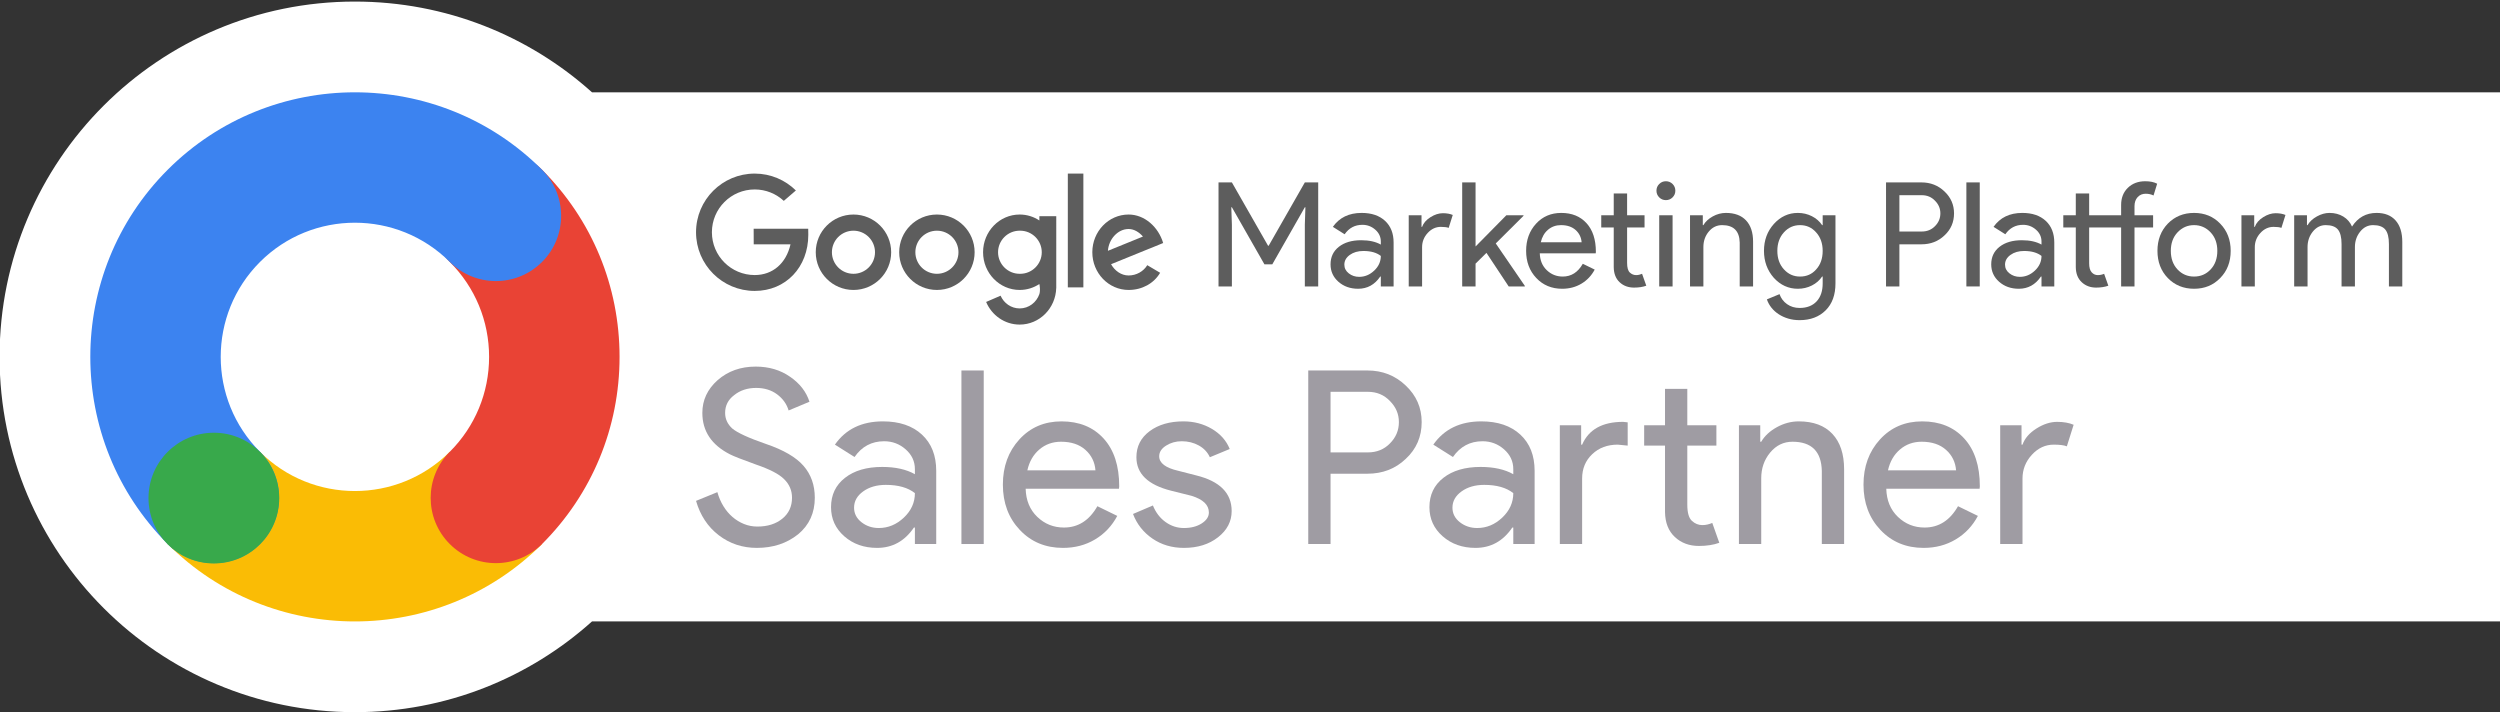 <?xml version="1.0" encoding="UTF-8"?> <!-- Generator: Adobe Illustrator 16.0.3, SVG Export Plug-In . SVG Version: 6.00 Build 0) --> <svg xmlns="http://www.w3.org/2000/svg" xmlns:xlink="http://www.w3.org/1999/xlink" id="Слой_1" x="0px" y="0px" width="900.646px" height="256.566px" viewBox="0 0 900.646 256.566" xml:space="preserve"><rect x="0" y="0" width="900.646" height="256.566" fill="#333333" stroke="none"/> <g> <path fill="#FFFFFF" d="M900.646,33.258H213.278C190.621,12.934,160.68,0.566,127.846,0.566c-70.692,0-128,57.308-128,128 s57.308,128,128,128c32.833,0,62.773-12.367,85.431-32.69h687.369V33.258z"></path> <g> <g> <path fill="#FABC05" d="M127.846,223.876c-24.418,0-48.836-9.295-67.425-27.884l33.233-33.234 c18.854,18.854,49.53,18.853,68.383,0l33.234,33.234C176.683,214.581,152.264,223.876,127.846,223.876z"></path> </g> <g> <path fill="#E94335" d="M178.654,202.876c-6.015,0-12.028-2.294-16.617-6.883c-9.177-9.178-9.177-24.057,0-33.234 c9.134-9.133,14.163-21.276,14.163-34.191c0-12.916-5.029-25.06-14.163-34.192c-9.177-9.178-9.177-24.057,0-33.234 c9.178-9.178,24.057-9.178,33.234,0c18.01,18.011,27.929,41.956,27.929,67.427c0,25.47-9.919,49.415-27.929,67.426 C190.683,200.582,184.669,202.876,178.654,202.876z"></path> </g> <g> <path fill="#3C83F0" d="M77.037,202.875c-6.015,0-12.028-2.294-16.617-6.883c-37.178-37.179-37.178-97.672,0-134.851 c37.18-37.178,97.672-37.179,134.852-0.001c9.177,9.178,9.177,24.057,0,33.234c-9.178,9.18-24.057,9.178-33.234,0 c-18.852-18.854-49.529-18.853-68.383,0.001c-18.854,18.853-18.854,49.529,0,68.382c9.177,9.178,9.177,24.057,0,33.234 C89.065,200.581,83.052,202.875,77.037,202.875z"></path> </g> <g> <circle fill="#38A94B" cx="77.049" cy="179.439" r="23.549"></circle> </g> </g> <g> <g> <g> <path fill="#5D5D5D" d="M291.165,82.403h-19.655l0.024,5.629h13.251c-1.567,6.854-6.404,11.058-12.896,11.058 c-8.516,0-15.419-6.903-15.419-15.419s6.903-15.419,15.419-15.419c4.047,0,7.732,1.562,10.482,4.115l4.349-3.748 c-3.815-3.76-9.052-6.083-14.831-6.083c-11.672,0-21.135,9.462-21.135,21.135s9.462,21.135,21.135,21.135 c11.208,0,19.308-8.55,19.308-20.223L291.165,82.403z"></path> <rect x="384.692" y="62.534" fill="#5D5D5D" width="5.601" height="40.997"></rect> <path fill="#5D5D5D" d="M307.467,77.286c-7.504,0-13.586,6.084-13.586,13.587s6.082,13.586,13.586,13.586 c7.503,0,13.585-6.083,13.585-13.586S314.97,77.286,307.467,77.286 M307.467,98.638c-4.288,0-7.763-3.478-7.763-7.765 s3.475-7.764,7.763-7.764c4.288,0,7.763,3.477,7.763,7.764S311.754,98.638,307.467,98.638"></path> <path fill="#5D5D5D" d="M337.531,77.286c-7.505,0-13.587,6.084-13.587,13.587s6.082,13.586,13.587,13.586 c7.504,0,13.586-6.083,13.586-13.586S345.036,77.286,337.531,77.286 M337.531,98.638c-4.288,0-7.764-3.478-7.764-7.765 s3.476-7.764,7.764-7.764c4.289,0,7.764,3.477,7.764,7.764S341.82,98.638,337.531,98.638"></path> <path fill="#5D5D5D" d="M414.065,89.586l4.49-1.837v-0.001l0.481-0.198c-1.686-5.704-6.621-10.264-12.448-10.264 c-7.217,0-13.071,6.084-13.071,13.587c0,7.504,5.854,13.586,13.071,13.586c4.869,0,9.11-2.352,11.358-6.183l-4.632-2.741 c-1.369,2.262-3.938,3.71-6.726,3.71c-2.661,0-4.995-1.701-6.318-4.059l13.792-5.611 C414.062,89.58,414.062,89.583,414.065,89.586 M399.139,90.351c0.257-4.091,3.494-7.851,7.449-7.851 c1.939,0,3.771,1.104,5.168,2.717L399.139,90.351z"></path> <path fill="#5D5D5D" d="M374.442,77.889v1.536c-2.05-1.352-4.483-2.139-7.097-2.139c-7.283,0-13.186,6.084-13.186,13.587 c0,7.504,5.903,13.586,13.186,13.586c2.613,0,5.047-0.787,7.097-2.141c0,0,0.218,1.021,0.218,1.778 c0,1.279-0.218,1.859-0.218,1.859c-1.04,3.004-3.823,5.159-7.097,5.159c-3.062,0-5.694-1.884-6.874-4.588l-5.212,2.254 c2.031,4.8,6.678,8.155,12.086,8.155c7.148,0,12.964-5.861,13.172-13.175l0.01-0.006V77.889H374.442z M375.304,90.873 c0,4.27-3.494,7.765-7.764,7.765h-0.219c-4.271,0-7.764-3.495-7.764-7.765s3.493-7.764,7.764-7.764h0.219 C371.81,83.109,375.304,86.604,375.304,90.873z"></path> </g> </g> <g> <g> <path fill="#5D5D5D" d="M443.798,103.192h-4.815V65.713h4.815l13.035,22.824h0.21l13.034-22.824h4.816v37.479h-4.816V80.945 l0.208-6.281h-0.208l-11.725,20.572h-2.827l-11.726-20.572h-0.209l0.209,6.281V103.192z"></path> <path fill="#5D5D5D" d="M490.543,76.706c3.559,0,6.368,0.951,8.428,2.853c2.058,1.903,3.088,4.51,3.088,7.826v15.808h-4.607 v-3.559h-0.21c-1.989,2.931-4.642,4.396-7.956,4.396c-2.827,0-5.191-0.838-7.093-2.513c-1.902-1.674-2.853-3.769-2.853-6.281 c0-2.651,1.003-4.764,3.011-6.335c2.006-1.569,4.685-2.354,8.034-2.354c2.861,0,5.216,0.521,7.067,1.569v-1.099 c0-1.676-0.663-3.097-1.989-4.267c-1.326-1.169-2.878-1.754-4.659-1.754c-2.688,0-4.815,1.135-6.386,3.402l-4.24-2.669 C482.517,78.382,485.971,76.706,490.543,76.706z M484.314,95.341c0,1.257,0.532,2.305,1.597,3.141 c1.064,0.838,2.311,1.257,3.742,1.257c2.023,0,3.831-0.75,5.419-2.251c1.587-1.5,2.381-3.263,2.381-5.288 c-1.501-1.185-3.594-1.779-6.281-1.779c-1.956,0-3.586,0.471-4.895,1.414C484.968,92.775,484.314,93.946,484.314,95.341z"></path> <path fill="#5D5D5D" d="M512.32,103.192h-4.816V77.544h4.607v4.188h0.209c0.488-1.361,1.492-2.521,3.01-3.481 c1.517-0.96,3.009-1.439,4.475-1.439c1.395,0,2.583,0.209,3.56,0.629l-1.466,4.658c-0.594-0.244-1.536-0.366-2.827-0.366 c-1.814,0-3.395,0.732-4.737,2.197c-1.344,1.468-2.015,3.177-2.015,5.13V103.192z"></path> <path fill="#5D5D5D" d="M549.328,103.192h-5.812l-8.008-12.091l-3.926,3.873v8.218h-4.815V65.713h4.815v23.085l11.098-11.254 h6.178v0.208l-9.999,9.947l10.47,15.285V103.192z"></path> <path fill="#5D5D5D" d="M562.78,104.03c-3.769,0-6.875-1.29-9.317-3.873c-2.442-2.583-3.665-5.845-3.665-9.788 c0-3.909,1.188-7.163,3.561-9.763c2.373-2.601,5.408-3.9,9.108-3.9c3.804,0,6.831,1.229,9.082,3.689s3.376,5.907,3.376,10.339 l-0.051,0.523h-20.154c0.069,2.513,0.907,4.537,2.513,6.072c1.604,1.537,3.524,2.304,5.757,2.304 c3.071,0,5.479-1.535,7.225-4.606l4.292,2.094c-1.151,2.164-2.748,3.856-4.79,5.077 C567.674,103.42,565.362,104.03,562.78,104.03z M555.085,87.279h14.709c-0.14-1.779-0.864-3.254-2.171-4.424 c-1.31-1.168-3.063-1.753-5.262-1.753c-1.815,0-3.376,0.559-4.685,1.675C556.368,83.896,555.504,85.396,555.085,87.279z"></path> <path fill="#5D5D5D" d="M588.692,103.611c-2.094,0-3.831-0.645-5.209-1.936c-1.379-1.291-2.086-3.09-2.12-5.393V81.94h-4.501 v-4.396h4.501v-7.853h4.815v7.853h6.283v4.396h-6.283v12.772c0,1.71,0.332,2.871,0.995,3.481s1.414,0.916,2.251,0.916 c0.384,0,0.758-0.043,1.125-0.132c0.367-0.086,0.706-0.2,1.021-0.34l1.518,4.293 C591.833,103.385,590.368,103.611,588.692,103.611z"></path> <path fill="#5D5D5D" d="M603.557,68.697c0,0.941-0.332,1.745-0.995,2.408s-1.465,0.994-2.408,0.994s-1.746-0.331-2.409-0.994 c-0.662-0.663-0.993-1.467-0.993-2.408c0-0.942,0.331-1.745,0.993-2.408c0.663-0.662,1.466-0.994,2.409-0.994 s1.745,0.332,2.408,0.994C603.225,66.952,603.557,67.755,603.557,68.697z M602.562,77.544v25.648h-4.816V77.544H602.562z"></path> <path fill="#5D5D5D" d="M608.843,77.544h4.607v3.559h0.209c0.732-1.256,1.859-2.304,3.376-3.141 c1.518-0.838,3.096-1.256,4.737-1.256c3.141,0,5.558,0.898,7.25,2.695c1.692,1.798,2.54,4.354,2.54,7.668v16.123h-4.816V87.385 c-0.105-4.188-2.217-6.282-6.334-6.282c-1.919,0-3.525,0.776-4.815,2.329c-1.292,1.553-1.937,3.412-1.937,5.576v14.185h-4.816 V77.544z"></path> <path fill="#5D5D5D" d="M648.313,115.338c-1.432,0-2.776-0.183-4.032-0.55c-1.255-0.366-2.399-0.881-3.428-1.544 c-1.029-0.664-1.91-1.448-2.643-2.356c-0.733-0.907-1.292-1.919-1.676-3.036l4.554-1.884c0.524,1.5,1.431,2.703,2.722,3.611 c1.292,0.907,2.792,1.362,4.503,1.362c2.616,0,4.659-0.787,6.124-2.356c1.466-1.571,2.198-3.735,2.198-6.491v-2.46h-0.209 c-0.909,1.361-2.138,2.435-3.69,3.22c-1.553,0.784-3.237,1.177-5.052,1.177c-3.349,0-6.229-1.309-8.637-3.926 c-2.374-2.687-3.56-5.932-3.56-9.735c0-3.805,1.187-7.033,3.56-9.685c2.408-2.652,5.288-3.979,8.637-3.979 c1.815,0,3.5,0.393,5.052,1.178c1.552,0.784,2.782,1.858,3.69,3.219h0.209v-3.559h4.606v24.55c0,4.118-1.17,7.346-3.506,9.685 C655.361,114.15,652.22,115.338,648.313,115.338z M648.469,99.634c2.373,0,4.31-0.855,5.811-2.565 c1.571-1.709,2.355-3.942,2.355-6.699c0-2.688-0.785-4.903-2.355-6.648c-1.536-1.745-3.473-2.618-5.811-2.618 c-2.303,0-4.24,0.873-5.811,2.618s-2.355,3.961-2.355,6.648c0,2.722,0.785,4.938,2.355,6.646 C644.229,98.762,646.167,99.634,648.469,99.634z"></path> <path fill="#5D5D5D" d="M684.273,88.013v15.18h-4.815V65.713h12.772c3.246,0,6.002,1.082,8.271,3.246 c2.304,2.164,3.456,4.799,3.456,7.904c0,3.176-1.151,5.828-3.456,7.956c-2.234,2.129-4.99,3.193-8.271,3.193H684.273z M684.273,70.319v13.087h8.061c1.919,0,3.507-0.646,4.765-1.938c1.291-1.29,1.936-2.827,1.936-4.605 c0-1.745-0.646-3.264-1.936-4.555c-1.257-1.326-2.845-1.989-4.765-1.989H684.273z"></path> <path fill="#5D5D5D" d="M713.22,65.713v37.479h-4.815V65.713H713.22z"></path> <path fill="#5D5D5D" d="M728.558,76.706c3.561,0,6.369,0.951,8.428,2.853c2.058,1.903,3.089,4.51,3.089,7.826v15.808h-4.608 v-3.559h-0.209c-1.988,2.931-4.642,4.396-7.956,4.396c-2.827,0-5.192-0.838-7.093-2.513c-1.902-1.674-2.854-3.769-2.854-6.281 c0-2.651,1.003-4.764,3.01-6.335c2.007-1.569,4.686-2.354,8.035-2.354c2.862,0,5.216,0.521,7.067,1.569v-1.099 c0-1.676-0.662-3.097-1.989-4.267c-1.326-1.169-2.878-1.754-4.658-1.754c-2.687,0-4.816,1.135-6.386,3.402l-4.241-2.669 C720.532,78.382,723.986,76.706,728.558,76.706z M722.329,95.341c0,1.257,0.532,2.305,1.597,3.141 c1.064,0.838,2.312,1.257,3.743,1.257c2.023,0,3.83-0.75,5.418-2.251c1.587-1.5,2.381-3.263,2.381-5.288 c-1.501-1.185-3.594-1.779-6.281-1.779c-1.956,0-3.586,0.471-4.895,1.414C722.982,92.775,722.329,93.946,722.329,95.341z"></path> <path fill="#5D5D5D" d="M755.15,103.611c-2.06,0-3.787-0.645-5.182-1.936c-1.396-1.291-2.112-3.09-2.146-5.393V81.94h-4.503 v-4.396h4.503v-7.853h4.815v7.853h11.517v-3.717c0-2.548,0.811-4.607,2.435-6.178c1.622-1.57,3.707-2.354,6.254-2.354 c1.745,0,3.175,0.297,4.292,0.889l-1.308,4.241c-0.838-0.42-1.779-0.63-2.827-0.63c-1.186,0-2.156,0.412-2.905,1.23 c-0.75,0.821-1.125,1.91-1.125,3.272v3.246h6.701v4.396h-6.701v21.252h-4.815V81.94h-11.517v12.929 c0,1.501,0.305,2.584,0.916,3.247c0.61,0.662,1.334,0.994,2.172,0.994c0.802,0,1.57-0.157,2.303-0.472l1.518,4.293 C758.256,103.385,756.789,103.611,755.15,103.611z"></path> <path fill="#5D5D5D" d="M777.24,90.369c0-3.944,1.239-7.207,3.718-9.789c2.511-2.583,5.669-3.874,9.474-3.874 c3.803,0,6.944,1.291,9.423,3.874c2.513,2.582,3.769,5.845,3.769,9.789c0,3.978-1.256,7.24-3.769,9.788 c-2.479,2.583-5.62,3.873-9.423,3.873c-3.804,0-6.962-1.29-9.474-3.873C778.479,97.574,777.24,94.312,777.24,90.369z M782.057,90.369c0,2.757,0.802,4.99,2.408,6.699c1.605,1.71,3.594,2.565,5.967,2.565s4.363-0.855,5.967-2.565 c1.605-1.709,2.41-3.942,2.41-6.699c0-2.723-0.805-4.938-2.41-6.648c-1.639-1.745-3.629-2.618-5.967-2.618 s-4.328,0.873-5.967,2.618C782.858,85.431,782.057,87.646,782.057,90.369z"></path> <path fill="#5D5D5D" d="M812.314,103.192h-4.816V77.544h4.605v4.188h0.211c0.487-1.361,1.49-2.521,3.01-3.481 c1.518-0.96,3.01-1.439,4.475-1.439c1.396,0,2.582,0.209,3.561,0.629l-1.465,4.658c-0.595-0.244-1.537-0.366-2.828-0.366 c-1.815,0-3.395,0.732-4.738,2.197c-1.342,1.468-2.014,3.177-2.014,5.13V103.192z"></path> <path fill="#5D5D5D" d="M831.314,103.192h-4.816V77.544h4.607v3.559h0.209c0.732-1.256,1.858-2.304,3.377-3.141 c1.518-0.838,3.026-1.256,4.527-1.256c1.885,0,3.541,0.437,4.973,1.309c1.432,0.873,2.479,2.075,3.141,3.611 c2.128-3.279,5.078-4.92,8.848-4.92c2.966,0,5.251,0.907,6.857,2.722c1.604,1.814,2.407,4.397,2.407,7.747v16.018h-4.816V87.907 c0-2.407-0.437-4.143-1.308-5.208c-0.873-1.063-2.339-1.597-4.398-1.597c-1.85,0-3.401,0.786-4.658,2.355 c-1.256,1.571-1.885,3.421-1.885,5.55v14.185h-4.814V87.907c0-2.407-0.438-4.143-1.309-5.208 c-0.874-1.063-2.34-1.597-4.397-1.597c-1.851,0-3.403,0.786-4.66,2.355c-1.257,1.571-1.884,3.421-1.884,5.55V103.192z"></path> </g> </g> </g> <g> <path fill="#9F9CA3" d="M293.539,179.308c0,5.473-2.009,9.866-6.024,13.185c-4.075,3.26-9.024,4.89-14.844,4.89 c-5.181,0-9.75-1.514-13.708-4.541c-3.959-3.025-6.695-7.159-8.208-12.398l7.684-3.143c0.524,1.862,1.251,3.551,2.184,5.064 c0.931,1.514,2.021,2.809,3.274,3.885c1.25,1.077,2.633,1.921,4.147,2.532c1.513,0.611,3.113,0.917,4.802,0.917 c3.667,0,6.665-0.946,8.993-2.838c2.328-1.892,3.493-4.409,3.493-7.553c0-2.619-0.96-4.859-2.881-6.724 c-1.805-1.803-5.182-3.55-10.129-5.239c-5.006-1.803-8.12-3.025-9.342-3.667c-6.636-3.375-9.954-8.352-9.954-14.93 c0-4.598,1.833-8.527,5.5-11.788c3.725-3.259,8.295-4.89,13.709-4.89c4.772,0,8.906,1.223,12.398,3.667 c3.492,2.388,5.82,5.386,6.985,8.993l-7.509,3.145c-0.698-2.328-2.082-4.264-4.147-5.807c-2.066-1.542-4.584-2.314-7.553-2.314 c-3.143,0-5.792,0.873-7.945,2.62c-2.155,1.63-3.231,3.754-3.231,6.374c0,2.153,0.843,4.016,2.532,5.588 c1.863,1.571,5.907,3.435,12.138,5.588c6.344,2.154,10.871,4.788,13.577,7.902C292.185,170.94,293.539,174.768,293.539,179.308z"></path> <path fill="#9F9CA3" d="M318.073,151.804c5.938,0,10.623,1.587,14.058,4.758c3.435,3.174,5.151,7.524,5.151,13.055v26.368h-7.684 v-5.937h-0.349c-3.318,4.89-7.742,7.334-13.272,7.334c-4.714,0-8.659-1.397-11.831-4.191c-3.174-2.794-4.759-6.286-4.759-10.478 c0-4.423,1.672-7.945,5.021-10.564c3.346-2.62,7.814-3.93,13.403-3.93c4.772,0,8.701,0.873,11.787,2.62v-1.835 c0-2.794-1.106-5.164-3.318-7.115c-2.212-1.949-4.802-2.926-7.771-2.926c-4.483,0-8.033,1.894-10.652,5.677l-7.072-4.454 C304.685,154.598,310.447,151.804,318.073,151.804z M307.684,182.887c0,2.097,0.886,3.843,2.663,5.239 c1.775,1.397,3.855,2.097,6.243,2.097c3.375,0,6.387-1.251,9.037-3.756c2.648-2.501,3.973-5.441,3.973-8.818 c-2.503-1.979-5.996-2.968-10.477-2.968c-3.261,0-5.981,0.785-8.164,2.356C308.774,178.609,307.684,180.56,307.684,182.887z"></path> <path fill="#9F9CA3" d="M354.395,133.468v62.517h-8.033v-62.517H354.395z"></path> <path fill="#9F9CA3" d="M382.947,197.382c-6.287,0-11.468-2.153-15.542-6.461c-4.075-4.308-6.112-9.749-6.112-16.328 c0-6.519,1.978-11.947,5.937-16.284c3.958-4.335,9.022-6.505,15.193-6.505c6.343,0,11.394,2.052,15.148,6.155 c3.755,4.104,5.632,9.853,5.632,17.244l-0.087,0.874h-33.615c0.115,4.19,1.512,7.567,4.19,10.129 c2.677,2.562,5.879,3.842,9.605,3.842c5.122,0,9.139-2.562,12.049-7.684l7.16,3.492c-1.921,3.609-4.584,6.433-7.989,8.469 C391.111,196.363,387.255,197.382,382.947,197.382z M370.112,169.441h24.535c-0.233-2.969-1.44-5.428-3.624-7.379 c-2.183-1.949-5.107-2.924-8.774-2.924c-3.028,0-5.632,0.931-7.815,2.794C372.251,163.795,370.811,166.298,370.112,169.441z"></path> <path fill="#9F9CA3" d="M443.718,184.109c0,3.726-1.63,6.87-4.891,9.431c-3.26,2.561-7.364,3.842-12.311,3.842 c-4.308,0-8.092-1.122-11.351-3.362c-3.261-2.239-5.588-5.194-6.986-8.862l7.161-3.056c1.047,2.562,2.575,4.556,4.584,5.981 c2.008,1.427,4.205,2.14,6.592,2.14c2.561,0,4.701-0.554,6.417-1.659s2.576-2.415,2.576-3.93c0-2.735-2.095-4.743-6.287-6.024 l-7.334-1.834c-8.325-2.095-12.487-6.111-12.487-12.05c0-3.898,1.585-7.028,4.759-9.386c3.173-2.357,7.232-3.536,12.181-3.536 c3.783,0,7.203,0.903,10.26,2.706c3.055,1.806,5.195,4.222,6.417,7.248l-7.159,2.968c-0.816-1.803-2.14-3.215-3.974-4.234 c-1.833-1.018-3.885-1.528-6.155-1.528c-2.096,0-3.974,0.524-5.632,1.572c-1.659,1.048-2.489,2.328-2.489,3.842 c0,2.445,2.299,4.19,6.898,5.239l6.461,1.658C439.468,173.371,443.718,177.648,443.718,184.109z"></path> <path fill="#9F9CA3" d="M479.34,170.664v25.32h-8.033v-62.517h21.304c5.414,0,10.011,1.806,13.797,5.413 c3.842,3.61,5.762,8.005,5.762,13.185c0,5.297-1.92,9.722-5.762,13.271c-3.727,3.552-8.326,5.327-13.797,5.327H479.34z M479.34,141.151v21.829h13.446c3.202,0,5.851-1.077,7.946-3.231c2.153-2.153,3.231-4.715,3.231-7.684 c0-2.909-1.079-5.441-3.231-7.597c-2.095-2.211-4.744-3.317-7.946-3.317H479.34z"></path> <path fill="#9F9CA3" d="M533.649,151.804c5.938,0,10.623,1.587,14.058,4.758c3.435,3.174,5.151,7.524,5.151,13.055v26.368h-7.684 v-5.937h-0.349c-3.318,4.89-7.742,7.334-13.272,7.334c-4.715,0-8.659-1.397-11.831-4.191c-3.173-2.794-4.759-6.286-4.759-10.478 c0-4.423,1.673-7.945,5.021-10.564c3.347-2.62,7.814-3.93,13.403-3.93c4.772,0,8.702,0.873,11.787,2.62v-1.835 c0-2.794-1.106-5.164-3.317-7.115c-2.212-1.949-4.802-2.926-7.771-2.926c-4.483,0-8.033,1.894-10.653,5.677l-7.072-4.454 C520.261,154.598,526.023,151.804,533.649,151.804z M523.259,182.887c0,2.097,0.886,3.843,2.663,5.239 c1.775,1.397,3.855,2.097,6.244,2.097c3.375,0,6.387-1.251,9.037-3.756c2.648-2.501,3.972-5.441,3.972-8.818 c-2.503-1.979-5.996-2.968-10.477-2.968c-3.261,0-5.981,0.785-8.164,2.356C524.35,178.609,523.259,180.56,523.259,182.887z"></path> <path fill="#9F9CA3" d="M561.939,153.2h7.684v6.985h0.35c2.386-5.471,7.304-8.208,14.755-8.208l1.66,0.175v8.383l-3.58-0.35 c-3.726,0-6.798,1.15-9.211,3.449c-2.417,2.3-3.624,5.225-3.624,8.774v23.575h-8.033V153.2z M612.058,196.683 c-3.492,0-6.389-1.076-8.688-3.23c-2.3-2.152-3.479-5.151-3.536-8.993v-23.924h-7.51V153.2h7.51v-13.097h8.032V153.2h10.478v7.335 h-10.478v21.305c0,2.853,0.553,4.788,1.659,5.807c1.105,1.019,2.357,1.527,3.754,1.527c0.64,0,1.267-0.072,1.877-0.218 c0.612-0.146,1.179-0.334,1.703-0.567l2.532,7.159C617.296,196.305,614.852,196.683,612.058,196.683z"></path> <path fill="#9F9CA3" d="M626.463,153.2h7.684v5.938h0.35c1.222-2.097,3.1-3.843,5.631-5.239c2.532-1.397,5.165-2.096,7.902-2.096 c5.239,0,9.269,1.499,12.093,4.497c2.823,2.998,4.236,7.261,4.236,12.791v26.893h-8.033v-26.368 c-0.175-6.985-3.698-10.478-10.565-10.478c-3.202,0-5.88,1.296-8.033,3.885c-2.154,2.591-3.23,5.69-3.23,9.3v23.661h-8.033V153.2z "></path> <path fill="#9F9CA3" d="M692.995,197.382c-6.286,0-11.468-2.153-15.542-6.461c-4.075-4.308-6.112-9.749-6.112-16.328 c0-6.519,1.978-11.947,5.937-16.284c3.958-4.335,9.022-6.505,15.194-6.505c6.343,0,11.394,2.052,15.148,6.155 s5.631,9.853,5.631,17.244l-0.087,0.874h-33.615c0.115,4.19,1.512,7.567,4.19,10.129c2.677,2.562,5.879,3.842,9.605,3.842 c5.122,0,9.139-2.562,12.049-7.684l7.161,3.492c-1.921,3.609-4.584,6.433-7.989,8.469 C701.159,196.363,697.303,197.382,692.995,197.382z M680.16,169.441h24.536c-0.233-2.969-1.44-5.428-3.624-7.379 c-2.183-1.949-5.107-2.924-8.774-2.924c-3.028,0-5.632,0.931-7.815,2.794C682.299,163.795,680.859,166.298,680.16,169.441z"></path> <path fill="#9F9CA3" d="M728.62,195.984h-8.033V153.2h7.684v6.985h0.35c0.814-2.27,2.488-4.205,5.02-5.807 c2.532-1.601,5.021-2.401,7.466-2.401c2.327,0,4.307,0.35,5.937,1.049l-2.444,7.771c-0.99-0.407-2.562-0.612-4.715-0.612 c-3.027,0-5.662,1.223-7.901,3.667c-2.242,2.445-3.362,5.298-3.362,8.557V195.984z"></path> </g> </g> </svg> 